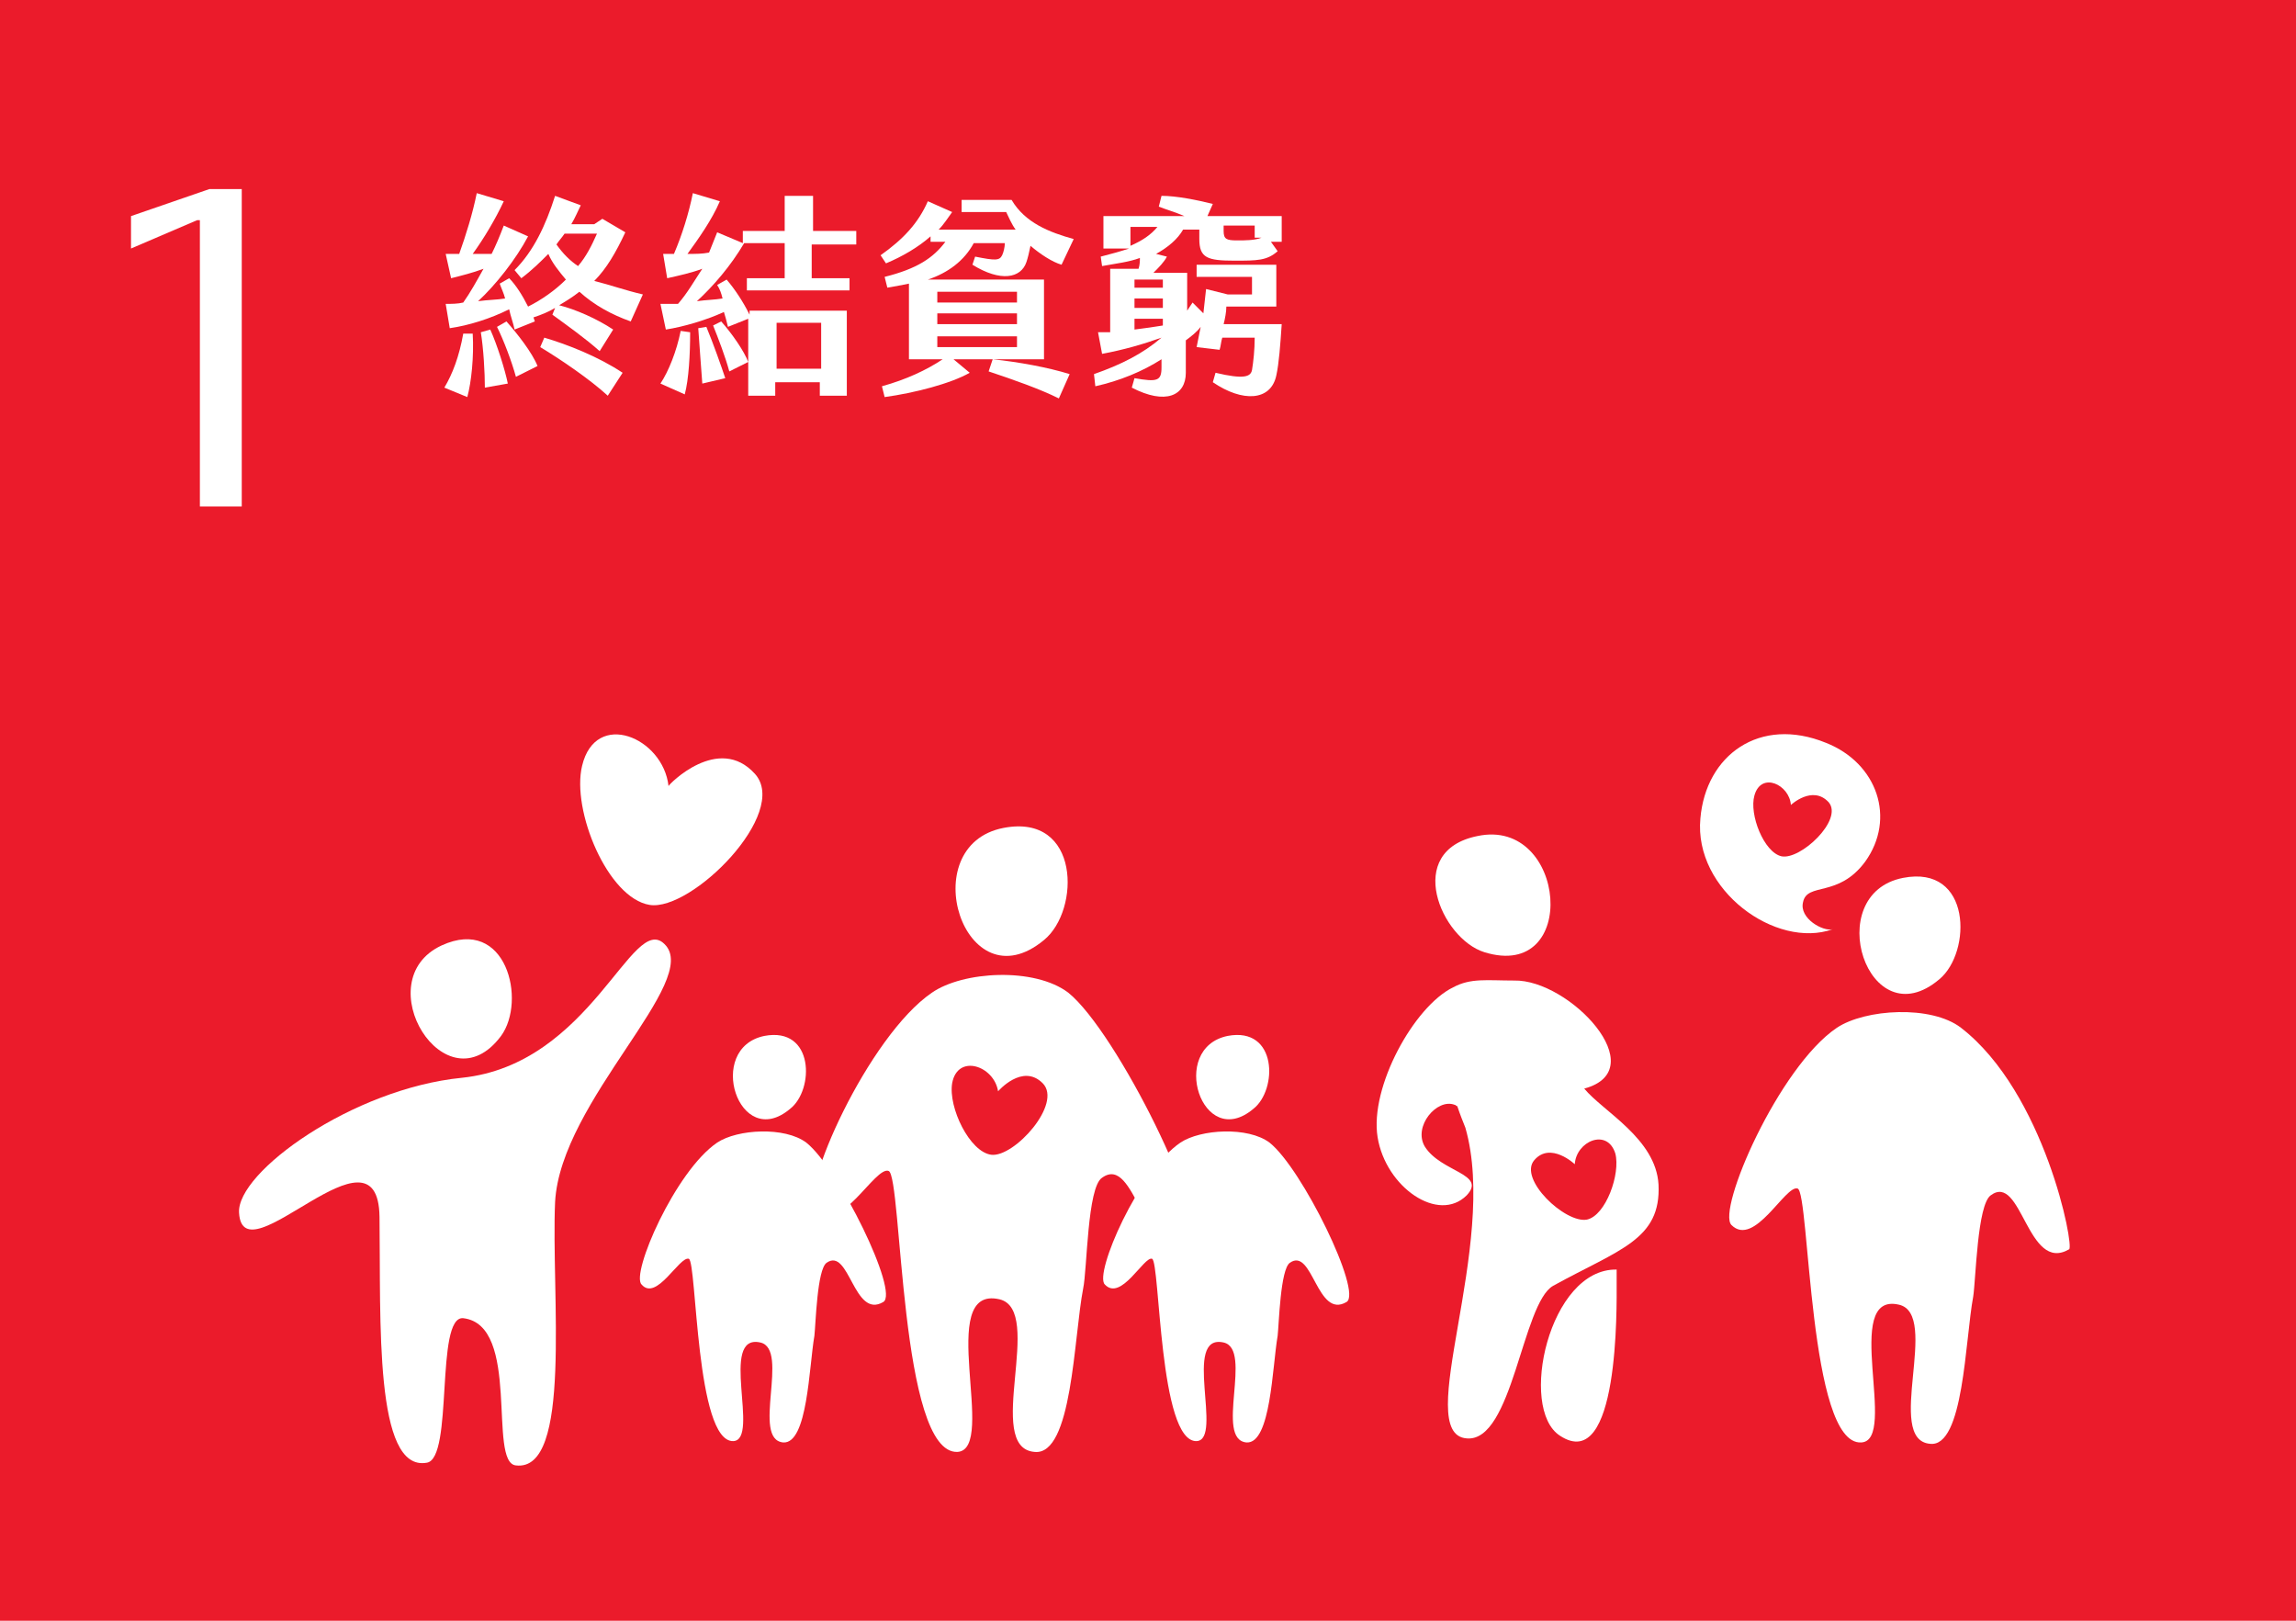 <?xml version="1.0" encoding="utf-8"?>
<!-- Generator: Adobe Illustrator 25.4.1, SVG Export Plug-In . SVG Version: 6.00 Build 0)  -->
<svg version="1.1" id="圖層_1" xmlns="http://www.w3.org/2000/svg" xmlns:xlink="http://www.w3.org/1999/xlink" x="0px" y="0px"
	 viewBox="0 0 170 120" style="enable-background:new 0 0 170 120;" xml:space="preserve">
<style type="text/css">
	.st01{fill:#EB1B2B;}
	.st1{fill:#FFFFFF;}
</style>
<g>
	<rect class="st01" width="170" height="120"/>
</g>
<g>
	<path class="st1" d="M14.6,16.3l-4.9,2.1V16l5.8-2h2.4v23.5h-3.1V16.3H14.6z"/>
</g>
<g>
	<path class="st1" d="M35,24.7c0.1,1.7-0.1,3.6-0.4,4.7l-1.7-0.7c0.6-1,1.1-2.3,1.4-4L35,24.7z M47.6,21.8l-0.9,2
		c-1.4-0.5-2.7-1.2-3.8-2.2c-0.5,0.4-1,0.7-1.5,1c1.2,0.3,2.8,1,4,1.8L44.4,26c-1-0.9-2.4-1.9-3.5-2.7l0.2-0.5
		c-0.5,0.3-1,0.5-1.6,0.7l0.1,0.3l-1.5,0.6c-0.1-0.5-0.3-1-0.4-1.5c-1.4,0.7-3,1.2-4.4,1.4L33,22.5c0.4,0,0.9,0,1.3-0.1
		c0.5-0.7,1-1.6,1.5-2.5c-0.8,0.3-1.6,0.5-2.4,0.7l-0.4-1.8c0.3,0,0.7,0,1,0c0.5-1.4,1-3,1.3-4.5l2,0.6c-0.6,1.3-1.5,2.8-2.3,3.9
		c0.5,0,0.9,0,1.4,0c0.3-0.6,0.6-1.3,0.9-2.1l1.8,0.8c-0.9,1.7-2.4,3.6-3.7,4.8c0.7-0.1,1.4-0.1,2-0.2c-0.1-0.4-0.3-0.8-0.4-1.1
		l0.7-0.4c0.5,0.5,1,1.3,1.4,2.1c1-0.5,2-1.2,2.8-2c-0.5-0.6-1-1.2-1.3-1.9c-0.6,0.6-1.2,1.2-2,1.8l-0.5-0.6c1.4-1.4,2.3-3.3,3-5.5
		l1.9,0.7c-0.2,0.4-0.4,0.9-0.7,1.4h1.7l0.6-0.4l1.7,1c-0.7,1.5-1.4,2.7-2.3,3.6C45.2,21.1,46.3,21.5,47.6,21.8z M36.3,24.4
		c0.5,1.1,1.1,3,1.3,4l-1.7,0.3c0-1.1-0.1-2.9-0.3-4.1L36.3,24.4z M37.5,23.8c0.8,0.9,1.9,2.3,2.3,3.3l-1.6,0.8
		c-0.3-1.1-0.9-2.7-1.4-3.7L37.5,23.8z M40.3,25c1.7,0.5,4,1.4,5.8,2.6L45,29.3c-1.3-1.2-3.5-2.7-5-3.6L40.3,25z M41.2,18.1
		c0.5,0.7,1,1.2,1.6,1.6c0.6-0.7,1-1.5,1.4-2.4h-2.4C41.6,17.6,41.4,17.8,41.2,18.1z"/>
	<path class="st1" d="M51.1,24.6c0,1.6-0.1,3.5-0.4,4.6l-1.8-0.8c0.6-0.9,1.2-2.4,1.5-3.9L51.1,24.6z M60.1,18v2.6h2.8v0.9h-7.6
		v-0.9h2.8V18h-3c-1,1.7-2.3,3.2-3.5,4.3c0.7-0.1,1.3-0.1,1.9-0.2c-0.1-0.4-0.2-0.7-0.4-1l0.7-0.4c0.6,0.7,1.2,1.6,1.7,2.6V23h7.2
		v6.3h-2v-1h-3.3v1h-2v-2.5L54,27.5c-0.3-1.1-0.8-2.4-1.2-3.4l0.6-0.3c0.8,0.9,1.7,2.2,2,3v-3.2l-1.5,0.6c-0.1-0.4-0.2-0.8-0.3-1.1
		c-1.3,0.6-3,1.1-4.3,1.3l-0.4-1.9c0.4,0,0.8,0,1.3,0c0.7-0.8,1.2-1.7,1.8-2.6c-0.8,0.3-1.7,0.5-2.6,0.7l-0.3-1.8c0.3,0,0.6,0,0.8,0
		c0.6-1.4,1.1-3,1.4-4.5l2,0.6c-0.6,1.4-1.6,2.8-2.4,3.9c0.6,0,1.1,0,1.6-0.1c0.2-0.5,0.4-1,0.6-1.5L55,18v-0.9h3.1v-2.6h2.1v2.6
		h3.2v1H60.1z M52.3,24.2c0.5,1.2,1.1,2.9,1.4,3.8l-1.7,0.4c-0.1-1.2-0.2-2.8-0.3-4.1L52.3,24.2z M57.5,27.3h3.3v-3.4h-3.3V27.3z"/>
	<path class="st1" d="M77.3,26.6h-6.7l1.2,1c-1.4,0.8-4.1,1.5-6.3,1.8l-0.2-0.8c1.8-0.5,3.3-1.2,4.5-2h-2.5V21
		c-0.5,0.1-1,0.2-1.6,0.3l-0.2-0.8c2.4-0.6,3.6-1.4,4.5-2.6h-1.1v-0.4c-0.9,0.8-2.1,1.5-3.3,2l-0.4-0.6c1.7-1.2,2.8-2.4,3.5-4
		l1.8,0.8c-0.3,0.4-0.6,0.9-1,1.3h5.7c-0.3-0.4-0.5-0.9-0.7-1.3h-3.3v-0.9h3.7c1,1.7,2.8,2.4,4.6,2.9l-0.9,1.9
		c-0.7-0.2-1.6-0.8-2.3-1.4c-0.1,0.5-0.2,0.9-0.3,1.2c-0.4,1.2-1.9,1.5-4,0.2l0.2-0.6c1.5,0.3,1.8,0.3,2-0.1
		c0.1-0.2,0.2-0.6,0.2-0.9h-2.3c-0.7,1.3-1.9,2.2-3.4,2.7h8.6V26.6z M75.3,21.6h-5.9v0.8h5.9V21.6z M75.3,23.2h-5.9V24h5.9V23.2z
		 M75.3,24.9h-5.9v0.8h5.9V24.9z M73.5,26.6c1.9,0.2,4.1,0.6,5.7,1.1l-0.8,1.8c-1.4-0.7-3.4-1.4-5.2-2L73.5,26.6z"/>
	<path class="st1" d="M94.9,24c-0.1,1.5-0.2,2.9-0.4,3.8c-0.4,1.9-2.5,2-4.7,0.5l0.2-0.7c2.1,0.5,2.6,0.3,2.7-0.2
		c0.1-0.6,0.2-1.5,0.2-2.4h-2.4c-0.1,0.3-0.1,0.6-0.2,0.9l-1.7-0.2c0.1-0.5,0.2-1,0.3-1.5c-0.3,0.4-0.7,0.7-1.1,1v2.4
		c0,1.7-1.5,2.4-4,1.1l0.2-0.7c1.7,0.3,2,0.2,2-0.8v-0.6c-1.4,0.9-3.1,1.6-4.9,2L81,27.7c2-0.7,3.6-1.5,5-2.7
		c-1.4,0.5-2.8,0.9-4.4,1.2l-0.3-1.6l0.9,0v-4.7h2.1c0.1-0.3,0.1-0.6,0.1-0.8c-0.8,0.3-1.7,0.4-2.8,0.6l-0.1-0.7
		c0.8-0.2,1.5-0.4,2.1-0.6h-1.9v-2.4h6c-0.7-0.3-1.4-0.5-1.9-0.7l0.2-0.8c1.1,0,2.6,0.3,3.8,0.6l-0.4,0.9h5.5v1.9h-0.8l0.5,0.7
		c-0.8,0.7-1.5,0.7-3.2,0.7c-2,0-2.6-0.2-2.6-1.6v-0.7h-1.2c-0.4,0.7-1.1,1.3-2,1.8l0.8,0.2c-0.2,0.4-0.6,0.8-1,1.2h2.5V23l0.4-0.6
		l0.8,0.8l0.2-1.8l1.6,0.4h1.8v-1.3h-4.1v-0.9h5.9v3.1h-3.7c0,0.4-0.1,0.9-0.2,1.3H94.9z M83.7,18.2c0.9-0.4,1.5-0.8,2-1.4h-2V18.2z
		 M84,21.3h2.1v-0.6H84V21.3z M84,22.8h2.1v-0.7H84V22.8z M84,24.4c0.8-0.1,1.5-0.2,2.1-0.3v-0.5H84V24.4z M92.9,17.6v-0.9h-2.3v0.4
		c0,0.6,0.2,0.7,1,0.7c0.6,0,1.3,0,1.8-0.2H92.9z"/>
</g>
<g>
	<g>
		<path class="st1" d="M74.3,61.3c-6.7,1.3-2.9,13.2,3,8.3C80,67.4,80,60.2,74.3,61.3z"/>
		<path class="st1" d="M90.9,76.7c-4.4,0.9-1.9,8.6,1.9,5.4C94.6,80.7,94.6,76,90.9,76.7z"/>
		<path class="st1" d="M81.8,95.1c-0.8-0.8,2.5-8.4,5.6-10.5c1.5-1,5-1.2,6.6,0c2.4,1.9,6.9,11.1,5.7,11.8c-2.2,1.3-2.5-4.1-4.2-2.9
			c-0.7,0.5-0.8,4.5-0.9,5.4c-0.4,2.3-0.5,8-2.3,7.9c-2.4-0.2,0.5-6.9-1.7-7.4c-3.1-0.7,0,7.2-2,7.3c-2.8,0.1-2.7-13.3-3.3-13.5
			C84.7,93,83,96.4,81.8,95.1z"/>
		<path class="st1" d="M56.6,76.7c-4.4,0.9-1.9,8.6,1.9,5.4C60.3,80.7,60.3,76,56.6,76.7z"/>
		<path class="st1" d="M47.5,95.1c-0.8-0.8,2.5-8.4,5.6-10.5c1.5-1,5-1.2,6.6,0c2.4,1.9,6.9,11.1,5.7,11.8c-2.2,1.3-2.5-4.1-4.2-2.9
			c-0.7,0.5-0.8,4.5-0.9,5.4c-0.4,2.3-0.5,8-2.3,7.9c-2.4-0.2,0.5-6.9-1.7-7.4c-3.1-0.7,0,7.2-2,7.3c-2.8,0.1-2.7-13.3-3.3-13.5
			C50.3,93,48.6,96.4,47.5,95.1z"/>
		<path class="st1" d="M79.1,73.5c-2.5-1.9-7.8-1.6-10.1,0c-4.7,3.2-9.9,14.8-8.6,16.1c1.8,1.9,4.4-3.3,5.4-2.9
			c1,0.4,0.8,21,5.1,20.8c3-0.2-1.7-12.4,3.1-11.3c3.4,0.8-1.2,11,2.6,11.3c2.8,0.3,2.9-8.5,3.6-12.1c0.3-1.4,0.3-7.5,1.4-8.2
			c2.5-1.8,3,6.4,6.4,4.5C89.7,90.6,82.7,76.4,79.1,73.5z M73.4,85.5c-1.6-0.2-3.2-3.5-2.9-5.3c0.4-2.2,3.1-1.3,3.4,0.6
			c0,0,1.8-2.1,3.3-0.6C78.7,81.7,75.1,85.7,73.4,85.5z"/>
	</g>
	<g>
		<path class="st1" d="M55.9,57.3c2.6,2.9-4.7,10.2-7.8,9.7c-3.1-0.5-5.8-7-5-10.3c1-4.2,6-2.1,6.4,1.5
			C49.5,58.1,53.2,54.3,55.9,57.3z"/>
		<path class="st1" d="M49.2,69.9c-2.4-2.4-5.4,8.9-15,9.9c-8.1,0.8-16.7,7-16.5,10c0.3,5,10.3-7.3,10.4,0.3
			c0.1,7.7-0.4,18.9,3.5,18.2c2-0.3,0.6-10.9,2.7-10.7c4.3,0.5,1.8,10.7,3.9,10.9c4.2,0.5,2.6-12.7,2.9-19.5
			C41.5,81.5,52,72.6,49.2,69.9z"/>
		<path class="st1" d="M32.7,70c-5.6,2.6,0.3,12.2,4.4,6.7C39,74.1,37.5,67.8,32.7,70z"/>
	</g>
	<g>
		<path class="st1" d="M140.9,65c-6.1,1.2-2.6,12,2.7,7.5C146,70.5,146,64,140.9,65z"/>
		<path class="st1" d="M128.2,90.7c-1.1-1.1,3.5-11.7,7.8-14.6c2.1-1.4,7-1.7,9.2,0c6.2,4.8,8.4,16.2,8,16.4c-3.1,1.8-3.5-5.7-5.8-4
			c-1,0.7-1.1,6.2-1.3,7.5c-0.6,3.2-0.7,11.2-3.2,10.9c-3.4-0.3,0.8-9.6-2.3-10.3c-4.3-1,0,10.1-2.8,10.2
			c-3.9,0.2-3.8-18.5-4.7-18.8C132.2,87.7,129.9,92.4,128.2,90.7z"/>
		<path class="st1" d="M135.2,55c-4.9-2-8.9,0.9-9.3,5.6c-0.5,5.3,5.6,9.7,9.8,8.2c-0.7,0.2-2.5-0.8-2.2-2c0.3-1.5,2.6-0.3,4.6-3
			C140.4,60.6,139,56.5,135.2,55z M131.9,63.4c-1.3-0.3-2.4-3.1-2-4.5c0.5-1.8,2.6-0.8,2.7,0.7c0,0,1.6-1.5,2.8-0.2
			C136.5,60.7,133.3,63.7,131.9,63.4z"/>
	</g>
	<g>
		<path class="st1" d="M109.4,61.9c6.6-1.4,7.6,10.8,0.5,8.6C106.7,69.5,103.9,63,109.4,61.9z"/>
		<path class="st1" d="M119.7,94c-5-0.1-7.3,10.3-4.2,12.3c4.4,2.9,4.2-9.6,4.2-11.3V94z"/>
		<path class="st1" d="M102,84.2c0.6,3.7,4.5,6.4,6.6,4.3c1.5-1.6-1.9-1.7-3.1-3.6c-0.9-1.5,0.9-3.6,2.2-3.1c0.1,0,0.1,0.1,0.2,0.1
			c0.2,0.6,0.4,1.1,0.6,1.6c2.5,8.7-4,22.7,0.1,23c3.4,0.3,4.1-10,6.4-11.3c4.9-2.7,8-3.4,7.8-7.5c-0.2-3.4-4.1-5.4-5.5-7.1
			c5.2-1.4-1.1-8.1-5.2-8c-2,0-3.2-0.2-4.5,0.5C104.7,74.5,101.4,80.5,102,84.2z M113.6,85.9c1.2-1.4,3,0.3,3,0.3
			c0.1-1.7,2.4-2.7,3-0.8c0.4,1.5-0.7,4.6-2.1,4.9C115.9,90.6,112.4,87.3,113.6,85.9z"/>
	</g>
</g>
</svg>
